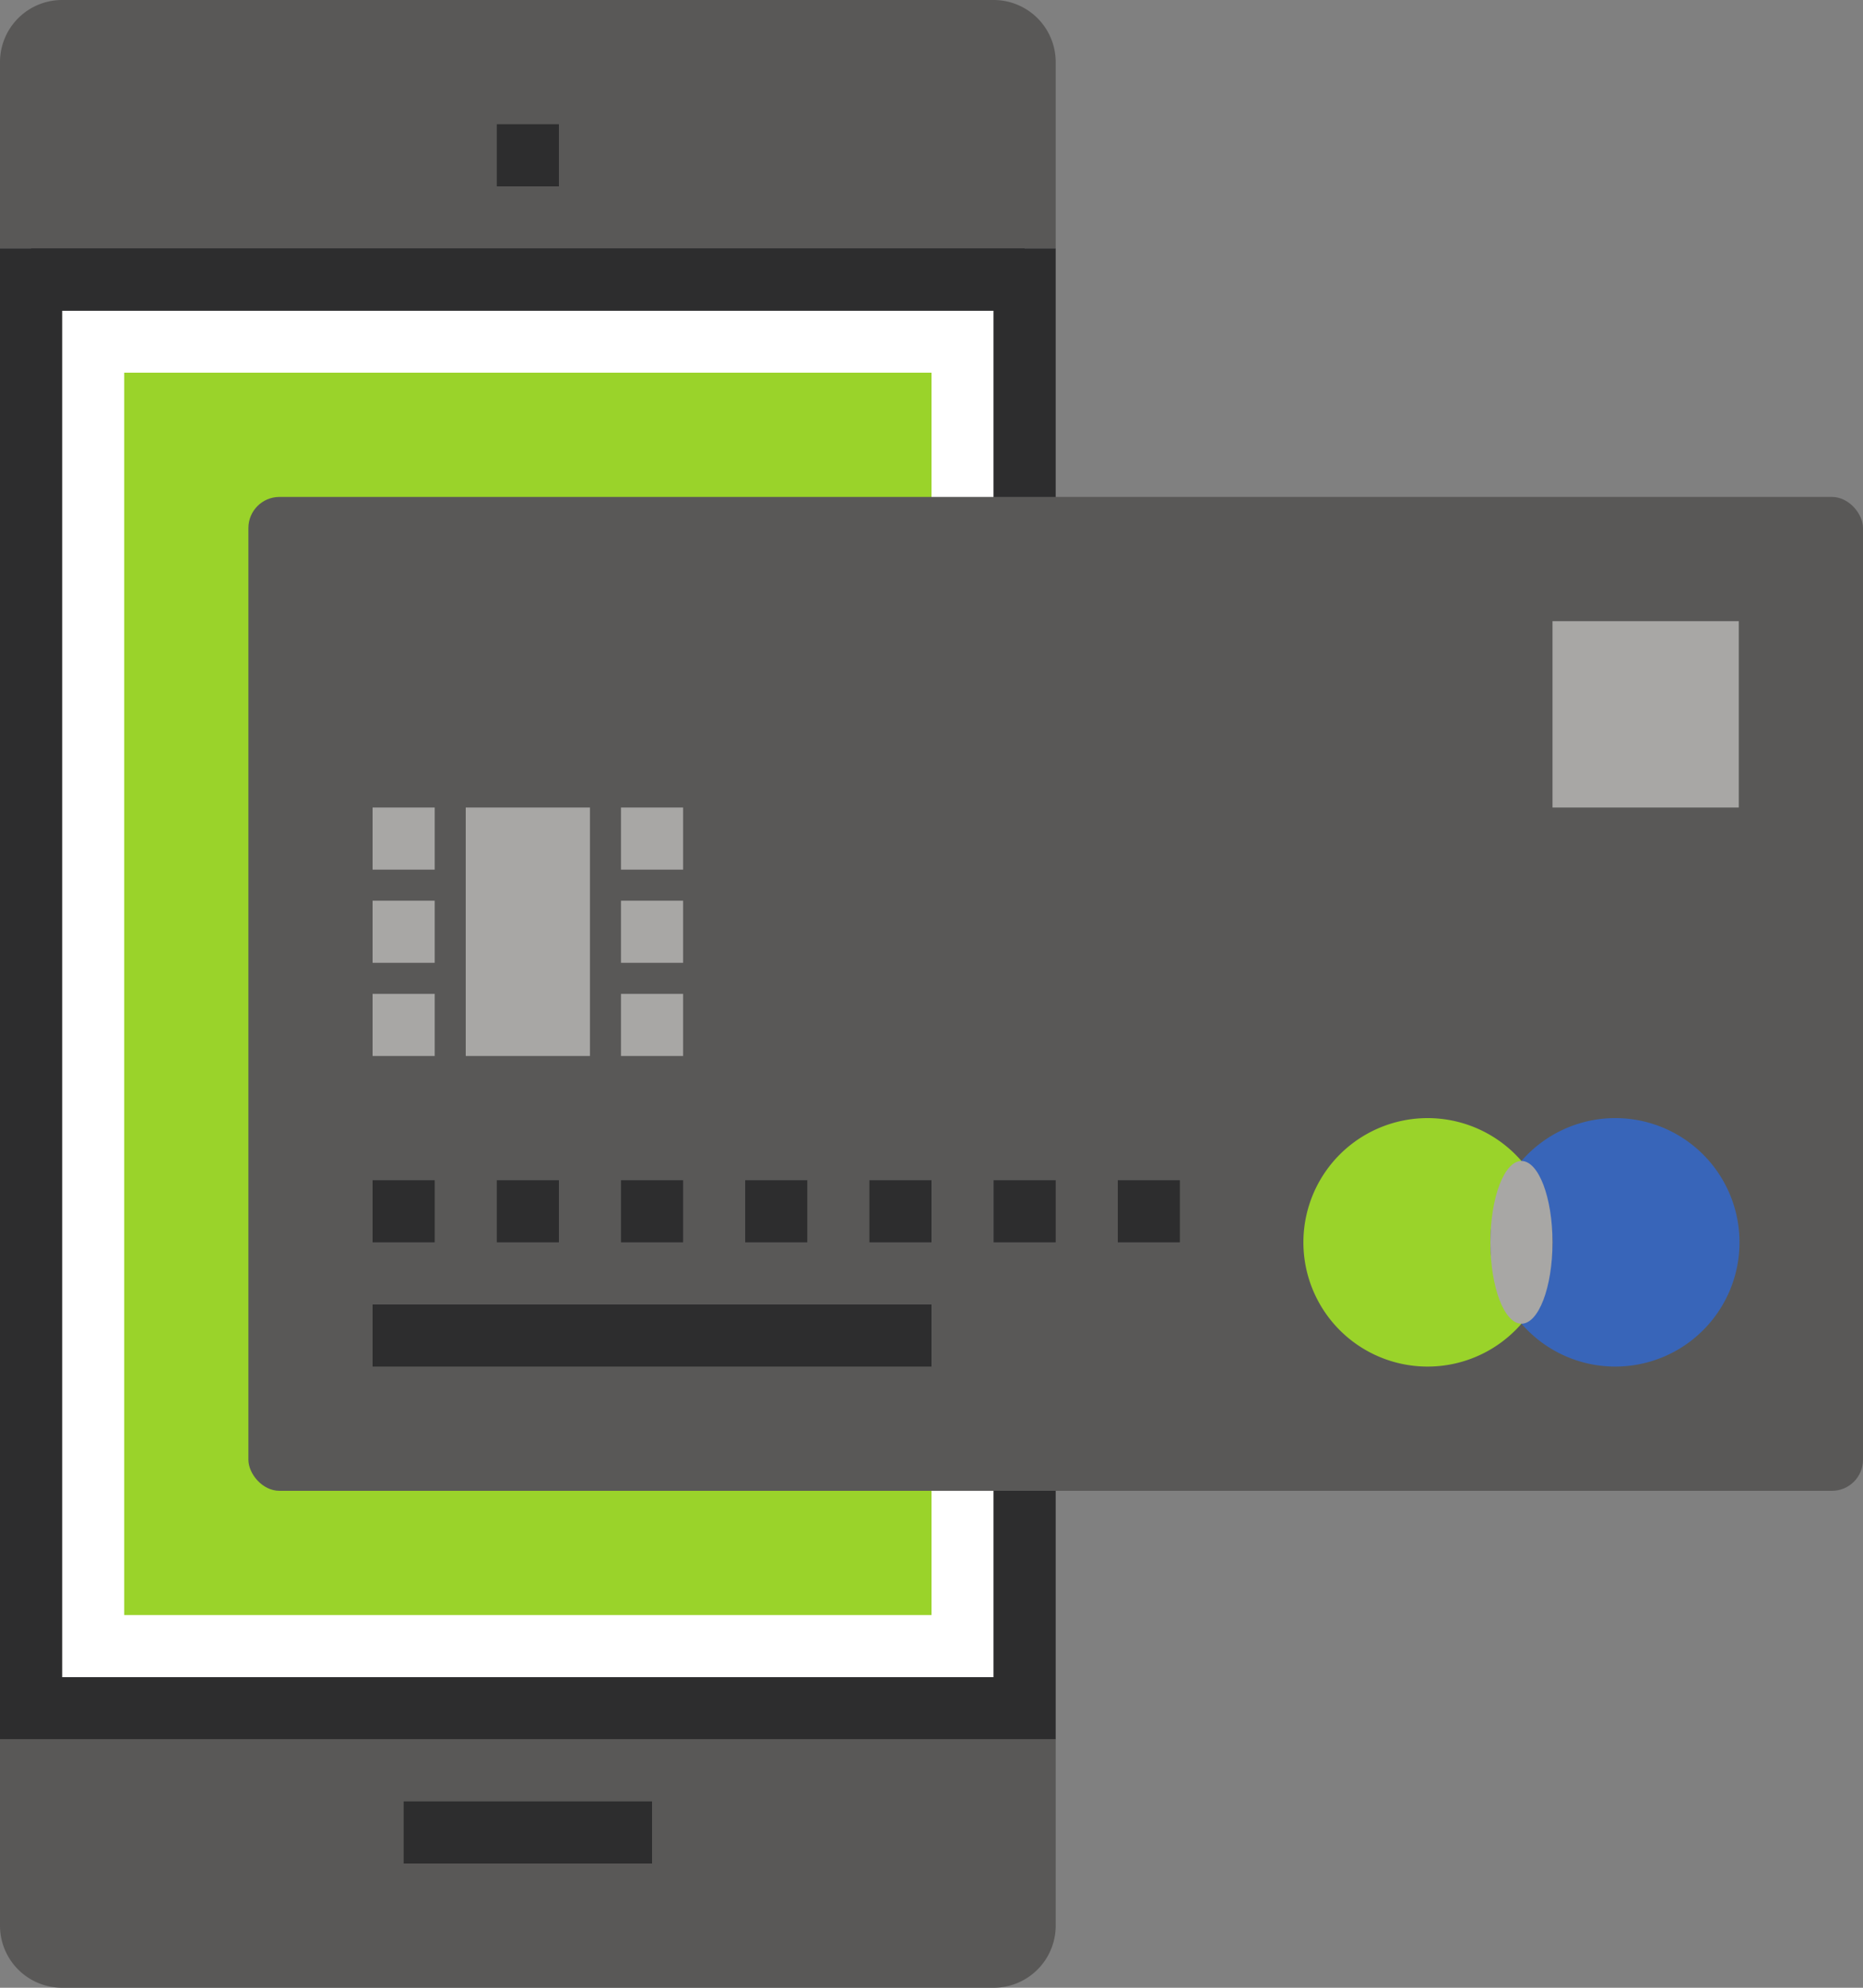 <svg id="a65f432e-ed7b-436e-89b4-071dfb93919a" data-name="Layer 1" xmlns="http://www.w3.org/2000/svg" width="60" height="64" viewBox="0 0 60 64"><rect x="0" y="0" width="60" height="64" fill="#808080" stroke="none"/><defs><style>.aec85abd-3b86-4cf6-a29c-c70613ef49e1{fill:#fff;}.ab8459d4-8f7c-42e0-8f6a-4cc73bc8ba4e{fill:#9ad32a;}.aeca6bbf-c4ae-4ed2-bb7a-5b04ef1869f2{fill:#595857;}.b2518888-f422-447d-95e7-7759d4eac67f{fill:#2d2d2e;}.f43d0ced-7597-4cdc-9bd2-2abe72e923c7{fill:#a8a7a5;}.b420fe52-ff3f-4f1b-9486-b53a67f6c209{fill:#3865b9;}</style></defs><title>mobile_pay_icon</title><rect class="aec85abd-3b86-4cf6-a29c-c70613ef49e1" x="2" y="10" width="30" height="44"/><rect class="ab8459d4-8f7c-42e0-8f6a-4cc73bc8ba4e" x="4" y="12" width="26" height="40"/><path class="aeca6bbf-c4ae-4ed2-bb7a-5b04ef1869f2" d="M1013,516v-6a2,2,0,0,1,2-2h30a2,2,0,0,1,2,2v6Z" transform="translate(-1013 -508)"/><path class="aeca6bbf-c4ae-4ed2-bb7a-5b04ef1869f2" d="M1013,564v6a2,2,0,0,0,2,2h30a2,2,0,0,0,2-2v-6Z" transform="translate(-1013 -508)"/><rect class="b2518888-f422-447d-95e7-7759d4eac67f" x="1" y="8" width="32" height="2"/><rect class="b2518888-f422-447d-95e7-7759d4eac67f" x="16" y="4" width="2" height="2"/><rect class="b2518888-f422-447d-95e7-7759d4eac67f" x="13" y="58" width="8" height="2"/><path class="b2518888-f422-447d-95e7-7759d4eac67f" d="M1047,564h-34V516h34Zm-32-2h30V518h-30Z" transform="translate(-1013 -508)"/><rect class="aeca6bbf-c4ae-4ed2-bb7a-5b04ef1869f2" x="8" y="16" width="52" height="32" rx="1"/><rect class="f43d0ced-7597-4cdc-9bd2-2abe72e923c7" x="12" y="26" width="2" height="2"/><rect class="f43d0ced-7597-4cdc-9bd2-2abe72e923c7" x="20" y="26" width="2" height="2"/><rect class="f43d0ced-7597-4cdc-9bd2-2abe72e923c7" x="20" y="29" width="2" height="2"/><rect class="f43d0ced-7597-4cdc-9bd2-2abe72e923c7" x="20" y="32" width="2" height="2"/><rect class="f43d0ced-7597-4cdc-9bd2-2abe72e923c7" x="12" y="29" width="2" height="2"/><rect class="f43d0ced-7597-4cdc-9bd2-2abe72e923c7" x="12" y="32" width="2" height="2"/><rect class="f43d0ced-7597-4cdc-9bd2-2abe72e923c7" x="1026" y="536" width="8" height="4" transform="translate(555 -1000) rotate(90)"/><path class="b420fe52-ff3f-4f1b-9486-b53a67f6c209" d="M1065,544a4,4,0,0,0-3,1.38,3.93,3.93,0,0,1,0,5.24,4,4,0,1,0,3-6.62Z" transform="translate(-1013 -508)"/><path class="ab8459d4-8f7c-42e0-8f6a-4cc73bc8ba4e" d="M1062,545.38a4,4,0,1,0,0,5.24,3.93,3.93,0,0,1,0-5.24Z" transform="translate(-1013 -508)"/><ellipse class="f43d0ced-7597-4cdc-9bd2-2abe72e923c7" cx="49" cy="40" rx="1" ry="2.62"/><rect class="b2518888-f422-447d-95e7-7759d4eac67f" x="12" y="38" width="2" height="2"/><rect class="b2518888-f422-447d-95e7-7759d4eac67f" x="16" y="38" width="2" height="2"/><rect class="b2518888-f422-447d-95e7-7759d4eac67f" x="20" y="38" width="2" height="2"/><rect class="b2518888-f422-447d-95e7-7759d4eac67f" x="24" y="38" width="2" height="2"/><rect class="b2518888-f422-447d-95e7-7759d4eac67f" x="28" y="38" width="2" height="2"/><rect class="b2518888-f422-447d-95e7-7759d4eac67f" x="32" y="38" width="2" height="2"/><rect class="b2518888-f422-447d-95e7-7759d4eac67f" x="36" y="38" width="2" height="2"/><rect class="b2518888-f422-447d-95e7-7759d4eac67f" x="12" y="42" width="18" height="2"/><rect class="f43d0ced-7597-4cdc-9bd2-2abe72e923c7" x="50" y="20" width="6" height="6"/></svg>
